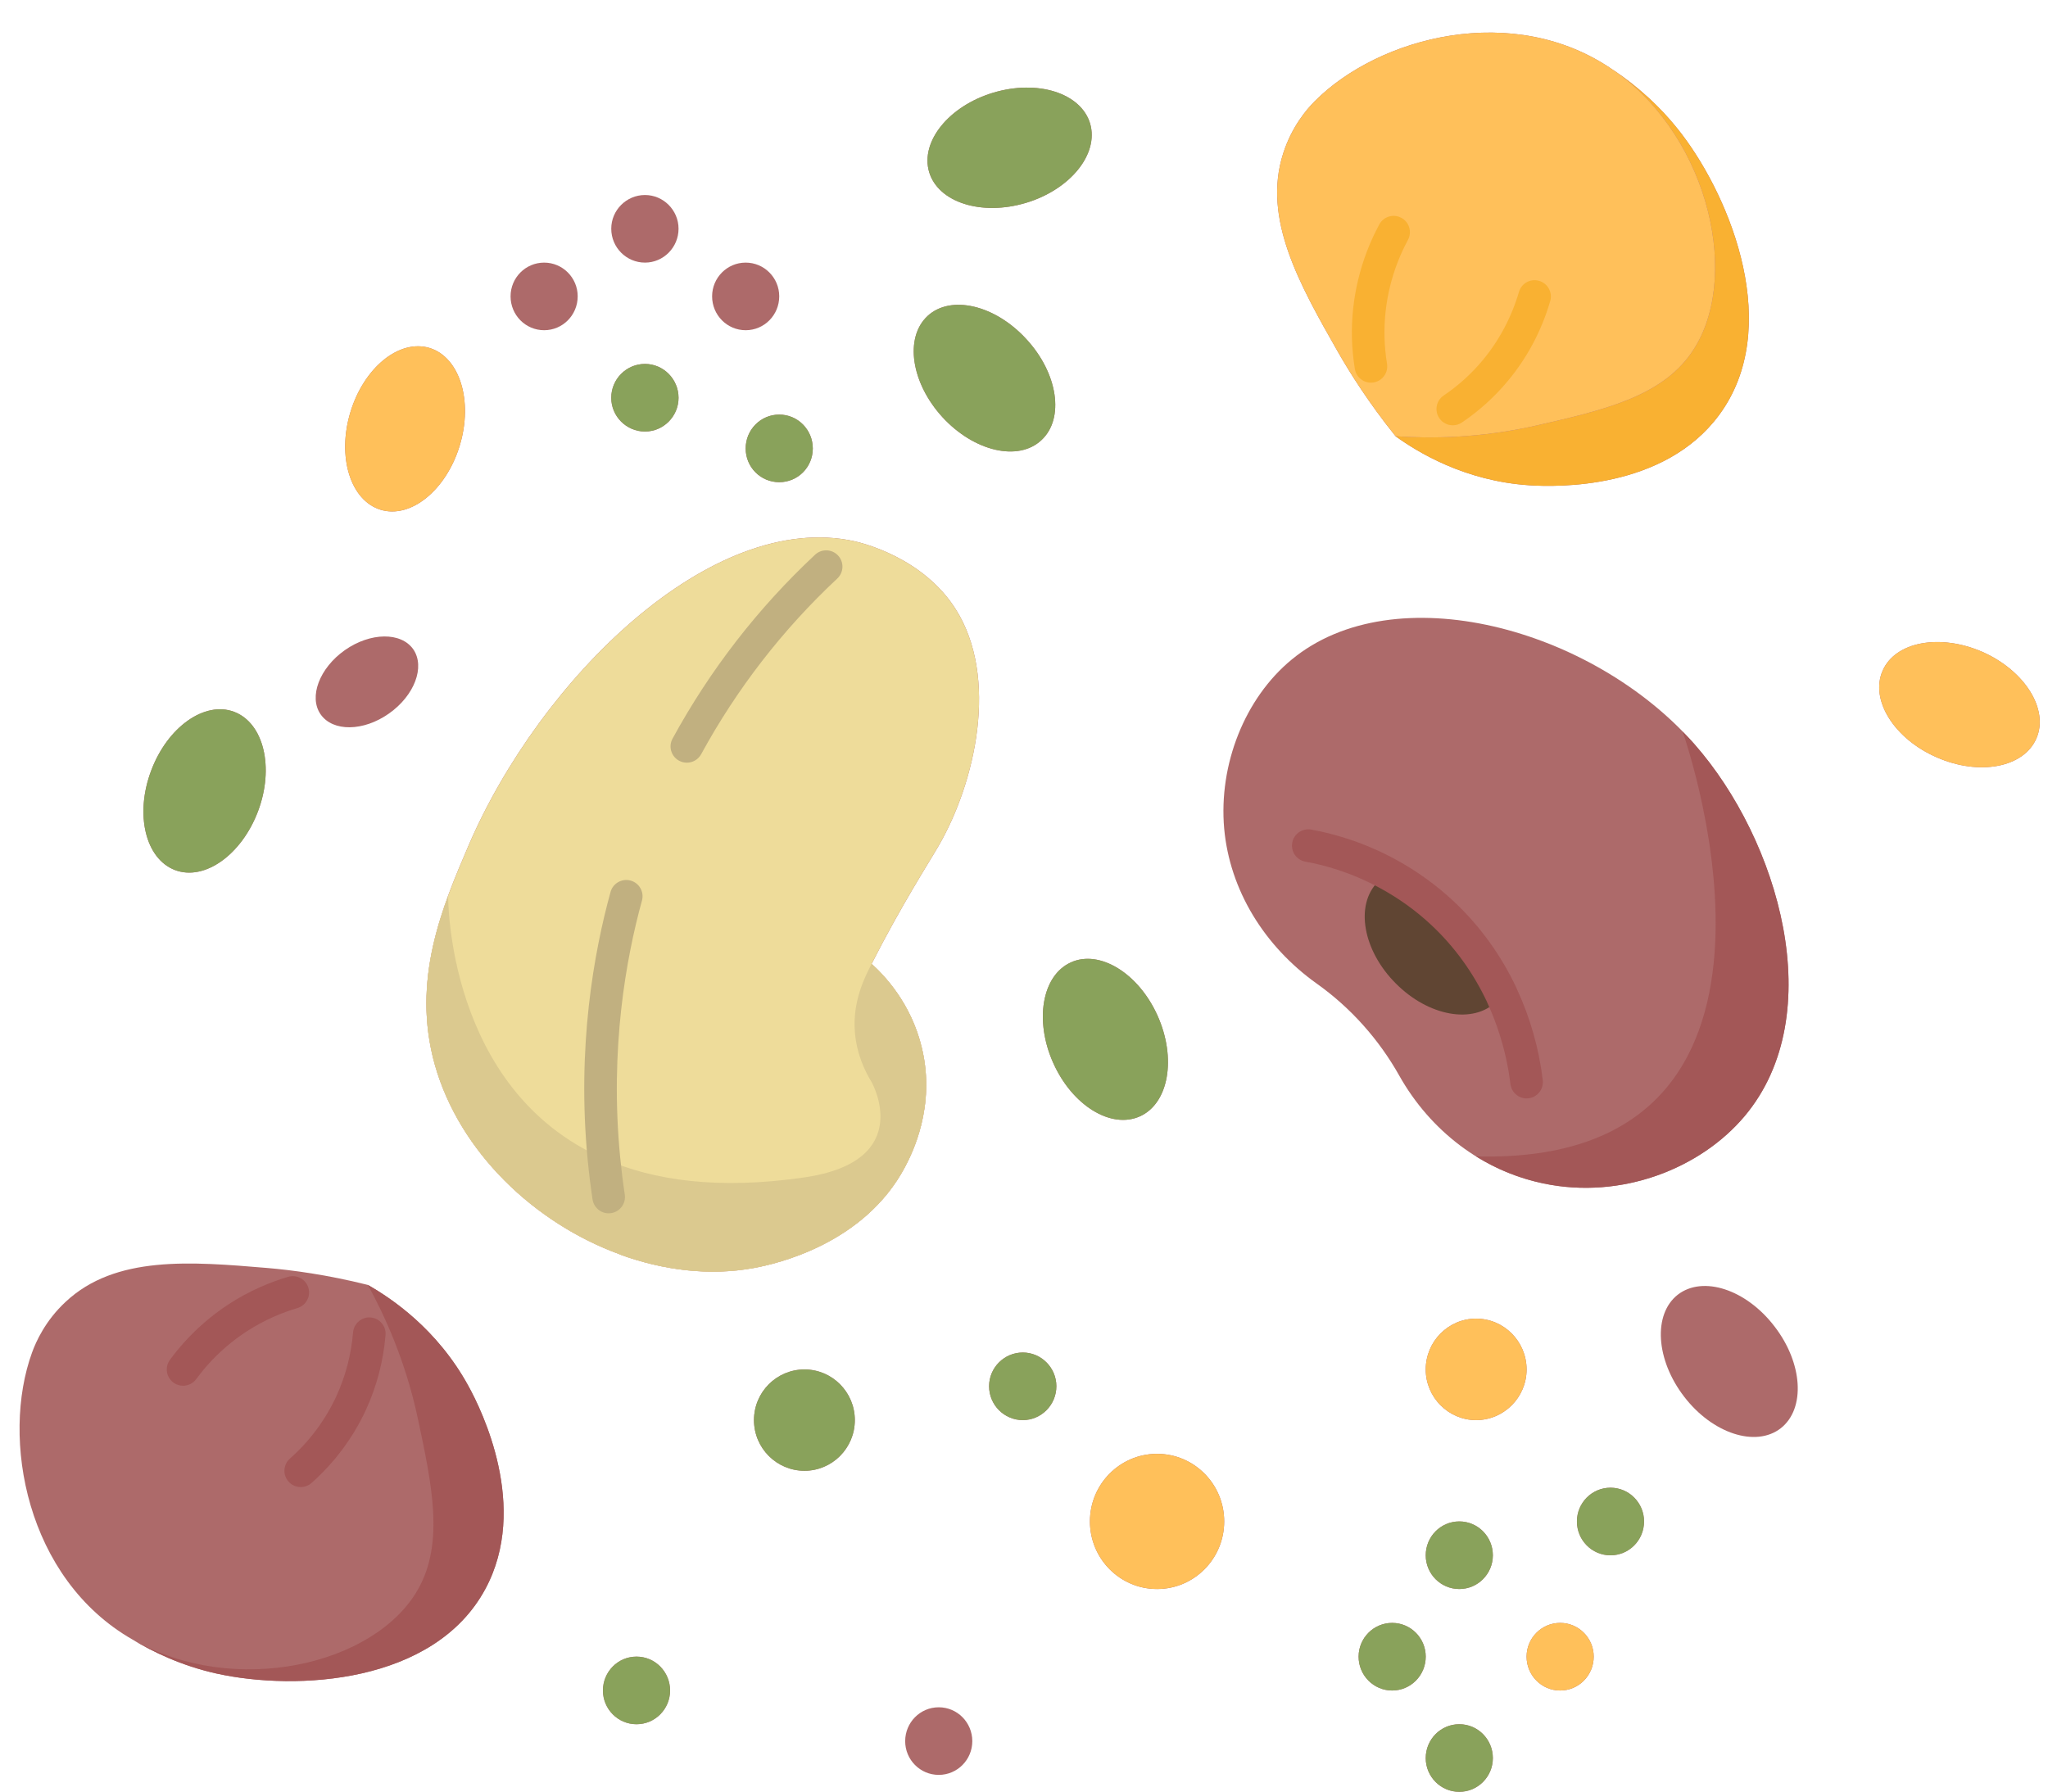 <?xml version="1.0" encoding="UTF-8"?><svg xmlns="http://www.w3.org/2000/svg" xmlns:xlink="http://www.w3.org/1999/xlink" height="110.0" preserveAspectRatio="xMidYMid meet" version="1.0" viewBox="-1.2 -2.0 125.7 110.0" width="125.7" zoomAndPan="magnify"><g><g fill="#ad6a6a" id="change1_1"><path d="M51.267,31.232c-8.81-1.96-19.34,8.5-23.71,18.68c-1.59,3.71-3.54,8.25-2.06,13.48 c1.51,5.32,6.1,9.7,11.34,11.61v0.01c2.68,0.98,5.54,1.33,8.24,0.83c1.37-0.25,6.78-1.47,9.28-6.22c0.42-0.8,1.88-3.67,1.03-7.26 c-0.66-2.81-2.37-4.54-3.09-5.19c1.86-3.66,3.51-6.2,4.12-7.26c2.25-3.89,3.71-10.32,1.03-14.53 C55.437,32.222,51.727,31.342,51.267,31.232z" fill="inherit"/><path d="M101.777,77.482c-1.53,1.2-1.35,4,0.39,6.26c1.74,2.27,4.4,3.13,5.93,1.94 c1.53-1.2,1.36-4-0.39-6.26C105.967,77.152,103.317,76.292,101.777,77.482z" fill="inherit"/><path d="M22.677,41.802c1.56-1.1,2.23-2.86,1.49-3.94c-0.75-1.07-2.63-1.05-4.2,0.05 c-1.56,1.1-2.23,2.87-1.49,3.94C19.227,42.932,21.107,42.912,22.677,41.802z" fill="inherit"/><path d="M38.387,14.122c1.13,0,2.06-0.93,2.06-2.08c0-1.14-0.93-2.07-2.06-2.07 c-1.14,0-2.07,0.93-2.07,2.07C36.317,13.192,37.247,14.122,38.387,14.122z" fill="inherit"/><path d="M32.197,18.272c1.14,0,2.06-0.93,2.06-2.08c0-1.14-0.92-2.07-2.06-2.07s-2.06,0.93-2.06,2.07 C30.137,17.342,31.057,18.272,32.197,18.272z" fill="inherit"/><path d="M44.567,18.272c1.14,0,2.06-0.93,2.06-2.08c0-1.14-0.92-2.07-2.06-2.07s-2.06,0.93-2.06,2.07 C42.507,17.342,43.427,18.272,44.567,18.272z" fill="inherit"/><path d="M38.387,24.492c1.13,0,2.06-0.93,2.06-2.07c0-1.15-0.93-2.08-2.06-2.08 c-1.14,0-2.07,0.93-2.07,2.08C36.317,23.562,37.247,24.492,38.387,24.492z" fill="inherit"/><path d="M44.567,25.532c0,1.15,0.92,2.07,2.06,2.07s2.06-0.92,2.06-2.07c0-1.15-0.92-2.08-2.06-2.08 S44.567,24.382,44.567,25.532z" fill="inherit"/><path d="M37.867,99.702c-1.14,0-2.06,0.93-2.06,2.08c0,1.14,0.92,2.07,2.06,2.07s2.06-0.93,2.06-2.07 C39.927,100.632,39.007,99.702,37.867,99.702z" fill="inherit"/><path d="M61.577,81.032c-1.14,0-2.07,0.93-2.07,2.07c0,1.15,0.93,2.08,2.07,2.08 c1.13,0,2.06-0.93,2.06-2.08C63.637,81.962,62.707,81.032,61.577,81.032z" fill="inherit"/><path d="M88.367,103.852c-1.14,0-2.06,0.93-2.06,2.08c0,1.14,0.92,2.07,2.06,2.07s2.06-0.93,2.06-2.07 C90.427,104.782,89.507,103.852,88.367,103.852z" fill="inherit"/><path d="M97.647,89.332c-1.14,0-2.06,0.93-2.06,2.07c0,1.15,0.92,2.08,2.06,2.08 c1.14,0,2.06-0.93,2.06-2.08C99.707,90.262,98.787,89.332,97.647,89.332z" fill="inherit"/><path d="M88.367,91.402c-1.14,0-2.06,0.93-2.06,2.08c0,1.14,0.92,2.07,2.06,2.07s2.06-0.93,2.06-2.07 C90.427,92.332,89.507,91.402,88.367,91.402z" fill="inherit"/><path d="M84.247,97.632c-1.14,0-2.06,0.93-2.06,2.07c0,1.15,0.92,2.08,2.06,2.08s2.06-0.93,2.06-2.08 C86.307,98.562,85.387,97.632,84.247,97.632z" fill="inherit"/><path d="M48.177,82.072c-1.71,0-3.1,1.39-3.1,3.11c0,1.72,1.39,3.11,3.1,3.11c1.7,0,3.09-1.39,3.09-3.11 C51.267,83.462,49.877,82.072,48.177,82.072z" fill="inherit"/><path d="M68.767,66.532c1.77-0.8,2.25-3.57,1.08-6.18c-1.17-2.61-3.56-4.07-5.32-3.27 c-1.77,0.8-2.25,3.57-1.08,6.18C64.617,65.872,66.997,67.332,68.767,66.532z" fill="inherit"/><path d="M9.537,51.412c1.81,0.69,4.09-0.93,5.1-3.61s0.35-5.41-1.46-6.1s-4.1,0.93-5.1,3.61 C7.067,47.992,7.727,50.722,9.537,51.412z" fill="inherit"/><path d="M62.717,25.022c1.43-1.32,1.02-4.1-0.92-6.2c-1.93-2.11-4.65-2.74-6.07-1.42 c-1.42,1.33-1.01,4.1,0.92,6.21C58.577,25.712,61.297,26.352,62.717,25.022z" fill="inherit"/><path d="M61.777,10.452c2.72-0.82,4.48-3,3.93-4.87c-0.56-1.87-3.22-2.71-5.95-1.89 c-2.72,0.82-4.48,3-3.93,4.87C56.387,10.432,59.047,11.272,61.777,10.452z" fill="inherit"/><path d="M22.157,29.292c1.85,0.57,4.03-1.2,4.86-3.94c0.83-2.74,0-5.42-1.85-5.99 c-1.86-0.56-4.03,1.2-4.86,3.94S20.307,28.722,22.157,29.292z" fill="inherit"/><path d="M120.477,38.022c-2.61-1.14-5.36-0.63-6.13,1.16c-0.78,1.79,0.71,4.17,3.32,5.31 c2.61,1.15,5.35,0.63,6.12-1.16C124.567,41.552,123.077,39.172,120.477,38.022z" fill="inherit"/><path d="M94.557,97.632c-1.14,0-2.06,0.93-2.06,2.07c0,1.15,0.92,2.08,2.06,2.08s2.06-0.93,2.06-2.08 C96.617,98.562,95.697,97.632,94.557,97.632z" fill="inherit"/><path d="M56.417,102.812c-1.14,0-2.06,0.93-2.06,2.08c0,1.14,0.92,2.07,2.06,2.07 c1.14,0,2.06-0.93,2.06-2.07C58.477,103.742,57.557,102.812,56.417,102.812z" fill="inherit"/><ellipse cx="69.817" cy="91.402" fill="inherit" rx="4.12" ry="4.15"/><path d="M89.397,78.952c-1.7,0-3.09,1.4-3.09,3.12c0,1.71,1.39,3.11,3.09,3.11c1.71,0,3.1-1.4,3.1-3.11 C92.497,80.352,91.107,78.952,89.397,78.952z" fill="inherit"/><path d="M84.457,24.782c1.35,0.97,4.23,2.75,8.22,3.01c1.66,0.11,8.26,0.27,11.64-4.32 c3.92-5.31,0.75-13.23-2.29-17.23c-1.38-1.81-2.88-3.03-4.04-3.83c-0.05-0.03-0.1-0.06-0.14-0.09c-6.13-4.28-14.44-2.05-18.36,1.9 c-0.5,0.5-1.41,1.57-1.93,3.2c-1.29,4.01,1.03,8.08,3.35,12.16C81.677,20.932,82.827,22.752,84.457,24.782z" fill="inherit"/><path d="M21.377,76.882c-2.52-0.63-4.65-0.91-6.18-1.04c-4.66-0.39-9.31-0.79-12.37,2.08 c-1.25,1.16-1.82,2.45-2.06,3.11c-1.92,5.28-0.37,13.89,6.18,17.63c1.21,0.73,2.95,1.59,5.15,2.08c4.9,1.08,13.36,0.62,16.49-5.19 c2.71-5.02-0.22-10.98-1.03-12.45C25.637,79.582,22.817,77.702,21.377,76.882z" fill="inherit"/><path d="M93.527,70.652c4.8,1.01,9.66-0.92,12.36-4.14c5.23-6.24,2.09-16.94-3.09-22.83 c-6.29-7.15-18.42-10.41-24.73-5.18c-2.86,2.36-4.48,6.43-4.13,10.37c0.34,3.76,2.45,7.21,5.69,9.52 c2.07,1.47,3.81,3.42,5.06,5.65C86.597,67.432,89.787,69.872,93.527,70.652z" fill="inherit"/></g><g><g id="change2_1"><path d="M90.977,59.092v0.01c-0.11,0.13-0.2,0.25-0.32,0.37c-1.41,1.42-4.18,0.93-6.19-1.1 c-2.02-2.02-2.51-4.82-1.1-6.23c0.2-0.2,0.41-0.36,0.65-0.48c1.08,0.59,2.22,1.37,3.32,2.4 C89.057,55.672,90.207,57.452,90.977,59.092z" fill="#604533"/></g><g id="change3_1"><path d="M36.837,75.002c-5.24-1.91-9.83-6.29-11.34-11.61c-1.48-5.23,0.47-9.77,2.06-13.48 c4.37-10.18,14.9-20.64,23.71-18.68c0.46,0.11,4.17,0.99,6.18,4.15c2.68,4.21,1.22,10.64-1.03,14.53 c-0.61,1.06-2.26,3.6-4.12,7.26c0.72,0.65,2.43,2.38,3.09,5.19c0.85,3.59-0.61,6.46-1.03,7.26c-2.5,4.75-7.91,5.97-9.28,6.22 c-2.7,0.5-5.56,0.15-8.24-0.83V75.002z" fill="#eedc9a"/></g><g id="change4_1"><path d="M38.387,20.342c1.13,0,2.06,0.93,2.06,2.08c0,1.14-0.93,2.07-2.06,2.07 c-1.14,0-2.07-0.93-2.07-2.07C36.317,21.272,37.247,20.342,38.387,20.342z" fill="#89a25b"/></g><g id="change4_2"><path d="M46.627,23.452c1.14,0,2.06,0.93,2.06,2.08c0,1.15-0.92,2.07-2.06,2.07 c-1.14,0-2.06-0.92-2.06-2.07C44.567,24.382,45.487,23.452,46.627,23.452z" fill="#89a25b"/></g><g id="change4_3"><path d="M37.867,99.702c1.14,0,2.06,0.93,2.06,2.08c0,1.14-0.92,2.07-2.06,2.07s-2.06-0.93-2.06-2.07 C35.807,100.632,36.727,99.702,37.867,99.702z" fill="#89a25b"/></g><g id="change4_4"><path d="M61.577,81.032c1.13,0,2.06,0.93,2.06,2.07c0,1.15-0.93,2.08-2.06,2.08 c-1.14,0-2.07-0.93-2.07-2.08C59.507,81.962,60.437,81.032,61.577,81.032z" fill="#89a25b"/></g><g id="change4_5"><path d="M88.367,103.852c1.14,0,2.06,0.93,2.06,2.08c0,1.14-0.92,2.07-2.06,2.07s-2.06-0.93-2.06-2.07 C86.307,104.782,87.227,103.852,88.367,103.852z" fill="#89a25b"/></g><g id="change4_6"><path d="M97.647,89.332c1.14,0,2.06,0.93,2.06,2.07c0,1.15-0.92,2.08-2.06,2.08s-2.06-0.93-2.06-2.08 C95.587,90.262,96.507,89.332,97.647,89.332z" fill="#89a25b"/></g><g id="change4_7"><path d="M88.367,91.402c1.14,0,2.06,0.93,2.06,2.08c0,1.14-0.92,2.07-2.06,2.07s-2.06-0.93-2.06-2.07 C86.307,92.332,87.227,91.402,88.367,91.402z" fill="#89a25b"/></g><g id="change4_8"><path d="M84.247,97.632c1.14,0,2.06,0.93,2.06,2.07c0,1.15-0.92,2.08-2.06,2.08s-2.06-0.93-2.06-2.08 C82.187,98.562,83.107,97.632,84.247,97.632z" fill="#89a25b"/></g><g id="change4_9"><path d="M48.177,82.072c1.7,0,3.09,1.39,3.09,3.11s-1.39,3.11-3.09,3.11c-1.71,0-3.1-1.39-3.1-3.11 S46.467,82.072,48.177,82.072z" fill="#89a25b"/></g><g id="change4_10"><path d="M69.847,60.352c1.17,2.61,0.69,5.38-1.08,6.18c-1.77,0.8-4.15-0.66-5.32-3.27 c-1.17-2.61-0.69-5.38,1.08-6.18C66.287,56.282,68.677,57.742,69.847,60.352z" fill="#89a25b"/></g><g id="change4_11"><path d="M13.177,41.702c1.81,0.69,2.47,3.42,1.46,6.1s-3.29,4.3-5.1,3.61s-2.47-3.42-1.46-6.1 C9.077,42.632,11.367,41.012,13.177,41.702z" fill="#89a25b"/></g><g id="change4_12"><path d="M61.797,18.822c1.94,2.1,2.35,4.88,0.92,6.2c-1.42,1.33-4.14,0.69-6.07-1.41 c-1.93-2.11-2.34-4.88-0.92-6.21C57.147,16.082,59.867,16.712,61.797,18.822z" fill="#89a25b"/></g><g id="change4_13"><path d="M65.707,5.582c0.55,1.87-1.21,4.05-3.93,4.87c-2.73,0.82-5.39-0.02-5.95-1.89 c-0.55-1.87,1.21-4.05,3.93-4.87C62.487,2.872,65.147,3.712,65.707,5.582z" fill="#89a25b"/></g><g id="change5_1"><path d="M25.167,19.362c1.85,0.57,2.68,3.25,1.85,5.99s-3.01,4.51-4.86,3.94 c-1.85-0.57-2.68-3.25-1.85-5.99S23.307,18.802,25.167,19.362z" fill="#ffc05a"/></g><g id="change5_2"><path d="M120.477,38.022c2.6,1.15,4.09,3.53,3.31,5.31c-0.77,1.79-3.51,2.31-6.12,1.16 c-2.61-1.14-4.1-3.52-3.32-5.31C115.117,37.392,117.867,36.882,120.477,38.022z" fill="#ffc05a"/></g><g id="change5_3"><path d="M94.557,97.632c1.14,0,2.06,0.93,2.06,2.07c0,1.15-0.92,2.08-2.06,2.08s-2.06-0.93-2.06-2.08 C92.497,98.562,93.417,97.632,94.557,97.632z" fill="#ffc05a"/></g><g id="change5_4"><ellipse cx="69.817" cy="91.402" fill="#ffc05a" rx="4.12" ry="4.15"/></g><g id="change5_5"><path d="M89.397,78.952c1.71,0,3.1,1.4,3.1,3.12c0,1.71-1.39,3.11-3.1,3.11c-1.7,0-3.09-1.4-3.09-3.11 C86.307,80.352,87.697,78.952,89.397,78.952z" fill="#ffc05a"/></g><g id="change6_1"><path d="M102.577,19.712c3.13-4.41,1.21-13.13-4.59-17.3c1.16,0.8,2.66,2.02,4.04,3.83 c3.04,4,6.21,11.92,2.29,17.23c-3.38,4.59-9.98,4.43-11.64,4.32c-3.99-0.26-6.87-2.04-8.22-3.01c2.06,0.14,5.16,0.15,8.78-0.69 C97.167,23.192,100.697,22.372,102.577,19.712z" fill="#f9b132"/></g><g id="change5_6"><path d="M93.237,24.092c-3.62,0.84-6.72,0.83-8.78,0.69c-1.63-2.03-2.78-3.85-3.55-5.2 c-2.32-4.08-4.64-8.15-3.35-12.16c0.52-1.63,1.43-2.7,1.93-3.2c3.92-3.95,12.23-6.18,18.36-1.9c0.04,0.03,0.09,0.06,0.14,0.09 c5.8,4.17,7.72,12.89,4.59,17.3C100.697,22.372,97.167,23.192,93.237,24.092z" fill="#ffc05a"/></g><g id="change7_1"><path d="M6.947,98.662c6.2,3.54,14.87,1.6,17.52-3.11c1.6-2.84,0.84-6.41,0-10.37 c-0.77-3.66-2.09-6.48-3.09-8.3c1.44,0.82,4.26,2.7,6.18,6.22c0.81,1.47,3.74,7.43,1.03,12.45c-3.13,5.81-11.59,6.27-16.49,5.19 C9.897,100.252,8.157,99.392,6.947,98.662z" fill="#a35757"/></g></g><g><g><g><g id="change8_1"><path d="M55.387,62.362c-0.66-2.81-2.37-4.54-3.09-5.19c-0.47,0.91-1.16,2.32-1.03,4.15 c0.1,1.38,0.63,2.46,1.03,3.11c0,0,2.75,4.85-4.13,5.85c-5.27,0.77-9.27,0.19-12.3-1.15c-9.69-4.24-9.56-16.13-9.56-16.13 c-1.13,3.05-1.9,6.53-0.81,10.39c1.51,5.32,6.1,9.7,11.34,11.61v0.01c2.68,0.98,5.54,1.33,8.24,0.83 c1.37-0.25,6.78-1.47,9.28-6.22C54.777,68.822,56.237,65.952,55.387,62.362z" fill="#dbc98f"/></g><g id="change7_2"><path d="M105.887,66.512c-2.7,3.22-7.56,5.15-12.36,4.14c-1.48-0.31-2.87-0.87-4.13-1.66 c21.77,0.58,13.03-25.06,12.68-26.07c0.26,0.25,0.49,0.5,0.72,0.76C107.977,49.572,111.117,60.272,105.887,66.512z" fill="#a35757"/></g></g><g><g id="change9_1"><path d="M37.503,52.058c-0.525-0.145-1.083,0.165-1.229,0.698c-1.014,3.675-2.08,9.517-1.401,16.472 c0.075,0.789,0.174,1.592,0.296,2.407c0.075,0.496,0.502,0.852,0.988,0.852c0.049,0,0.1-0.004,0.149-0.011 c0.547-0.083,0.923-0.592,0.841-1.138c-0.118-0.78-0.211-1.548-0.284-2.303c-0.648-6.652,0.37-12.235,1.339-15.748 C38.349,52.755,38.035,52.204,37.503,52.058z" fill="#c1b080"/></g><g id="change9_2"><path d="M48.825,32.056c-3.504,3.274-6.447,7.072-8.746,11.288c-0.265,0.484-0.086,1.092,0.399,1.356 c0.151,0.083,0.315,0.122,0.478,0.122c0.354,0,0.697-0.188,0.879-0.521c2.196-4.027,5.008-7.656,8.355-10.784 c0.403-0.377,0.425-1.01,0.048-1.413C49.862,31.699,49.227,31.678,48.825,32.056z" fill="#c1b080"/></g><g id="change7_3"><path d="M17.729,77.065c-0.155-0.53-0.71-0.835-1.24-0.68c-0.574,0.168-1.146,0.378-1.695,0.622 c-2.782,1.225-4.561,3.108-5.563,4.474C8.904,81.926,9,82.552,9.445,82.878c0.179,0.131,0.386,0.194,0.591,0.194 c0.308,0,0.611-0.142,0.807-0.408c0.858-1.168,2.38-2.78,4.761-3.828c0.472-0.21,0.958-0.389,1.446-0.531 C17.58,78.149,17.885,77.595,17.729,77.065z" fill="#a35757"/></g><g id="change7_4"><path d="M21.551,78.881c-0.538-0.054-1.033,0.362-1.08,0.912c-0.116,1.378-0.464,2.699-1.032,3.931 c-0.664,1.442-1.647,2.763-2.844,3.818c-0.414,0.366-0.453,0.998-0.088,1.412c0.198,0.224,0.474,0.338,0.75,0.338 c0.235,0,0.472-0.082,0.662-0.25c1.402-1.239,2.557-2.789,3.336-4.48c0.666-1.442,1.072-2.99,1.208-4.601 C22.51,79.41,22.102,78.927,21.551,78.881z" fill="#a35757"/></g><g id="change6_2"><path d="M82.944,21.492c0.054,0,0.108-0.004,0.163-0.014c0.545-0.089,0.914-0.604,0.824-1.148 c-0.09-0.548-0.142-1.104-0.154-1.65c-0.047-2.062,0.451-4.12,1.439-5.953c0.263-0.486,0.081-1.093-0.405-1.354 c-0.486-0.265-1.093-0.08-1.354,0.405c-1.153,2.138-1.733,4.54-1.68,6.948c0.015,0.641,0.076,1.289,0.182,1.929 C82.039,21.145,82.463,21.492,82.944,21.492z" fill="#f9b132"/></g><g id="change6_3"><path d="M93.267,15.242c-0.532-0.157-1.086,0.15-1.239,0.681c-0.449,1.54-1.223,2.995-2.239,4.209 c-0.684,0.82-1.484,1.544-2.382,2.15c-0.457,0.309-0.577,0.931-0.268,1.389c0.193,0.285,0.508,0.439,0.829,0.439 c0.192,0,0.388-0.056,0.56-0.172c1.052-0.711,1.993-1.562,2.796-2.524c1.208-1.443,2.091-3.103,2.624-4.933 C94.102,15.951,93.797,15.397,93.267,15.242z" fill="#f9b132"/></g><g id="change7_5"><path d="M91.883,58.666c-0.957-2.036-2.257-3.831-3.862-5.335c-1.06-0.991-2.245-1.848-3.522-2.546 c-2.059-1.129-3.978-1.633-5.225-1.857c-0.542-0.096-1.063,0.265-1.161,0.808c-0.098,0.544,0.264,1.063,0.808,1.161 c1.101,0.197,2.794,0.643,4.617,1.644c1.132,0.618,2.181,1.375,3.116,2.251c1.417,1.328,2.566,2.915,3.414,4.717 c0.002,0.005,0.001,0.011,0.004,0.016c0.51,1.093,1.172,2.853,1.433,5.026c0.062,0.508,0.493,0.881,0.992,0.881 c0.039,0,0.08-0.002,0.12-0.007c0.549-0.066,0.939-0.563,0.874-1.112c-0.235-1.952-0.773-3.842-1.601-5.622 C91.885,58.683,91.887,58.674,91.883,58.666z" fill="#a35757"/></g></g></g></g></g></svg>
